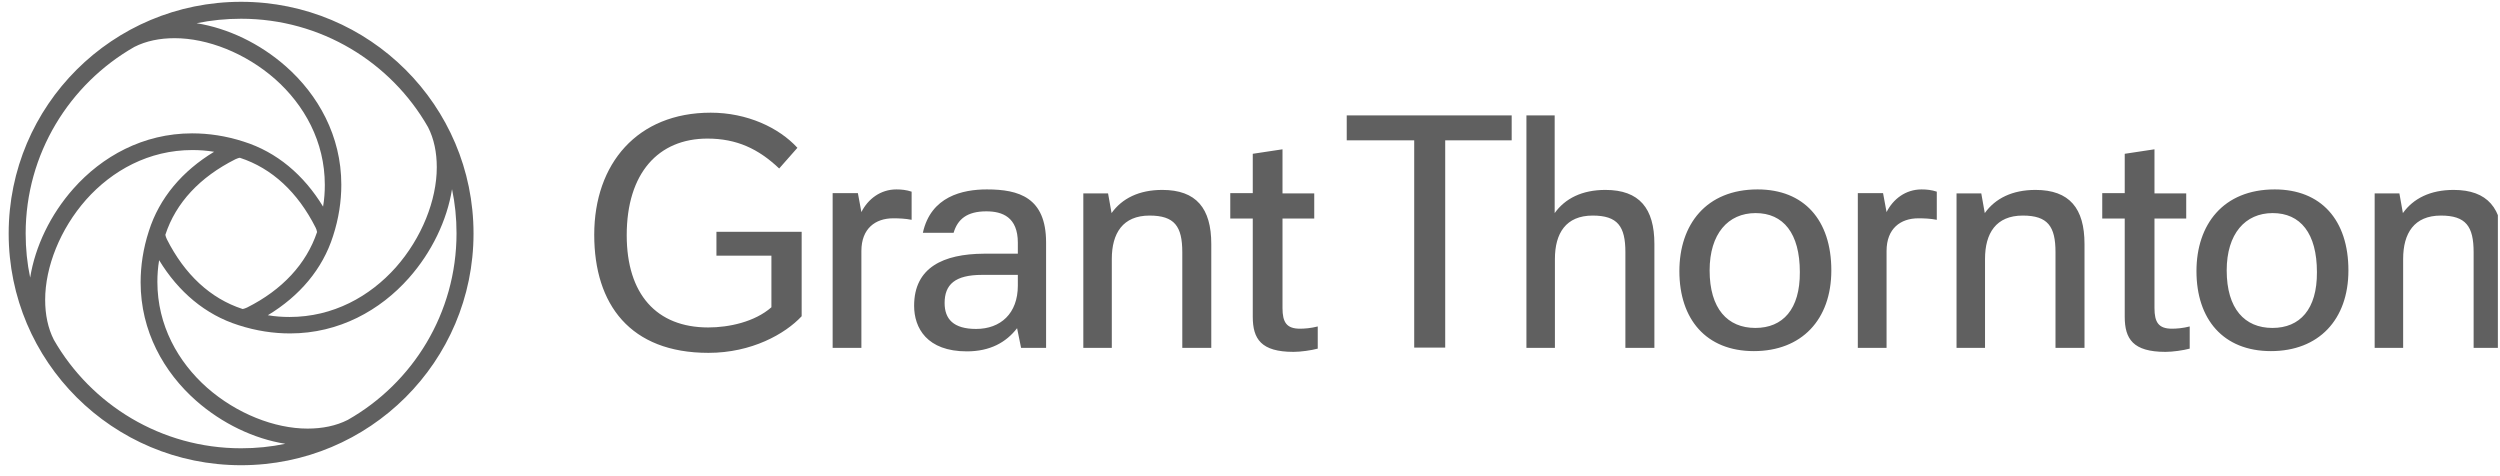 <svg width="205" height="39" viewBox="0 0 205 39" fill="none" xmlns="http://www.w3.org/2000/svg">
<g clip-path="url(#clip0_4616_13373)">
<path d="M19.77 0.148C9.236 0.148 0.711 8.647 0.711 19.148C0.711 29.649 9.236 38.148 19.77 38.148C30.303 38.148 38.829 29.649 38.829 19.148C38.829 8.647 30.303 0.148 19.77 0.148ZM35.099 10.425C35.591 11.385 35.816 12.508 35.816 13.714C35.816 16.411 34.587 19.516 32.455 21.927C30.324 24.317 27.311 25.992 23.745 25.992C23.172 25.992 22.557 25.951 21.963 25.849C24.565 24.276 26.451 22.07 27.311 19.352C27.783 17.902 27.988 16.492 27.988 15.144C27.988 11.14 26.082 7.769 23.438 5.44C21.307 3.56 18.684 2.314 16.122 1.905C17.311 1.66 18.52 1.537 19.77 1.537C26.328 1.537 32.066 5.113 35.099 10.425ZM20.262 25.216C20.159 25.257 20.036 25.318 19.893 25.338C17.249 24.48 15.138 22.499 13.683 19.618C13.642 19.516 13.581 19.393 13.56 19.25C14.421 16.615 16.409 14.511 19.299 13.06C19.401 13.019 19.524 12.958 19.667 12.937C22.311 13.796 24.422 15.777 25.877 18.658C25.918 18.74 25.979 18.883 26 19.026C25.119 21.641 23.151 23.765 20.262 25.216ZM11.019 3.846C11.982 3.356 13.109 3.131 14.319 3.131C17.024 3.131 20.139 4.357 22.557 6.482C24.955 8.606 26.635 11.61 26.635 15.164C26.635 15.736 26.594 16.349 26.492 16.942C24.914 14.347 22.7 12.467 19.975 11.61C18.52 11.14 17.106 10.935 15.753 10.935C11.736 10.935 8.355 12.835 6.019 15.471C4.133 17.596 2.883 20.211 2.473 22.764C2.227 21.6 2.104 20.394 2.104 19.148C2.104 12.611 5.691 6.89 11.019 3.846ZM4.42 27.872C3.928 26.912 3.703 25.788 3.703 24.583C3.703 21.886 4.933 18.78 7.064 16.37C9.195 13.979 12.208 12.304 15.774 12.304C16.347 12.304 16.962 12.345 17.556 12.447C14.954 14.02 13.069 16.227 12.208 18.944C11.736 20.394 11.531 21.804 11.531 23.152C11.531 27.157 13.437 30.528 16.081 32.857C18.212 34.736 20.835 35.983 23.397 36.391C22.229 36.636 21.02 36.759 19.77 36.759C13.212 36.759 7.474 33.184 4.42 27.872ZM28.52 34.43C27.557 34.92 26.43 35.145 25.221 35.145C22.516 35.145 19.401 33.919 16.983 31.794C14.585 29.67 12.905 26.666 12.905 23.112C12.905 22.54 12.945 21.947 13.048 21.334C14.626 23.929 16.839 25.808 19.565 26.666C21.02 27.136 22.434 27.341 23.787 27.341C27.803 27.341 31.185 25.441 33.521 22.805C35.406 20.68 36.656 18.065 37.066 15.512C37.312 16.676 37.435 17.881 37.435 19.128C37.435 25.686 33.849 31.406 28.52 34.43Z" fill="#606060"/>
<path d="M80.04 26.973C78.176 26.973 77.458 26.156 77.458 24.848C77.458 23.337 78.299 22.54 80.532 22.54H83.463V23.418C83.463 25.706 82.049 26.973 80.04 26.973ZM74.958 25.073C74.958 26.891 76.003 28.812 79.282 28.812C81.188 28.812 82.5 28.076 83.401 26.912L83.729 28.526H85.779V19.884C85.779 16.186 83.545 15.532 80.922 15.532C78.934 15.532 76.331 16.104 75.675 19.087H78.196C78.524 17.984 79.282 17.33 80.881 17.33C82.192 17.33 83.463 17.8 83.463 19.904V20.803H80.676C77.356 20.824 74.958 21.927 74.958 25.073ZM68.257 28.526H70.634V20.578C70.634 18.74 71.782 17.902 73.237 17.902C73.728 17.902 74.241 17.922 74.753 18.025V15.716C74.323 15.573 73.913 15.532 73.503 15.532C72.192 15.532 71.167 16.329 70.634 17.391L70.347 15.839H68.277V28.526H68.257ZM152.321 28.526H154.698V20.578C154.698 18.74 155.846 17.902 157.301 17.902C157.792 17.902 158.305 17.922 158.817 18.025V15.716C158.387 15.573 157.977 15.532 157.567 15.532C156.255 15.532 155.231 16.329 154.698 17.391L154.411 15.839H152.341V28.526H152.321ZM107.768 17.922V15.859H105.165V12.243L102.727 12.611V15.839H100.882V17.922H102.727V25.972C102.727 27.79 103.403 28.853 106.067 28.853C106.661 28.853 107.522 28.73 108.055 28.587V26.769C107.502 26.912 106.969 26.953 106.6 26.953C105.493 26.953 105.165 26.422 105.165 25.257V17.922H107.768ZM179.27 17.922V15.859H176.667V12.243L174.228 12.611V15.839H172.384V17.922H174.228V25.972C174.228 27.79 174.904 28.853 177.569 28.853C178.163 28.853 179.024 28.73 179.556 28.587V26.769C179.003 26.912 178.47 26.953 178.101 26.953C176.995 26.953 176.667 26.422 176.667 25.257V17.922H179.27ZM143.939 26.891C141.664 26.891 140.189 25.318 140.189 22.172C140.189 19.169 141.705 17.473 143.959 17.473C146.234 17.473 147.587 19.128 147.587 22.315C147.607 25.359 146.193 26.891 143.939 26.891ZM186.34 26.891C184.065 26.891 182.589 25.318 182.589 22.172C182.589 19.169 184.106 17.473 186.36 17.473C188.635 17.473 189.988 19.128 189.988 22.315C190.008 25.359 188.594 26.891 186.34 26.891ZM160.457 28.526H162.772V21.232C162.772 19.128 163.674 17.677 165.867 17.677C167.916 17.677 168.551 18.556 168.551 20.681V28.526H170.929V20.006C170.929 17.085 169.699 15.573 166.912 15.573C165.006 15.573 163.613 16.268 162.752 17.473L162.465 15.859H160.436V28.526H160.457ZM88.853 28.526H91.168V21.232C91.168 19.128 92.07 17.677 94.263 17.677C96.312 17.677 96.948 18.556 96.948 20.681V28.526H99.325V20.006C99.325 17.085 98.095 15.573 95.308 15.573C93.402 15.573 92.009 16.268 91.148 17.473L90.861 15.859H88.832V28.526H88.853ZM194.742 28.526H197.058V21.232C197.058 19.128 197.96 17.677 200.152 17.677C202.202 17.677 202.837 18.556 202.837 20.681V28.526H205.214V20.006C205.214 17.085 203.985 15.573 201.197 15.573C199.292 15.573 197.898 16.268 197.037 17.473L196.75 15.859H194.722V28.526H194.742ZM123.958 11.508V9.464H110.432V11.508H115.965V28.505H118.507V11.508H123.958ZM125.187 28.526H127.503V21.232C127.503 19.128 128.405 17.677 130.598 17.677C132.647 17.677 133.282 18.556 133.282 20.681V28.526H135.66V20.006C135.66 17.085 134.43 15.573 131.643 15.573C129.737 15.573 128.343 16.268 127.483 17.473V9.464H125.167V28.526H125.187ZM58.748 20.967H63.256V25.196C61.883 26.401 59.773 26.851 58.072 26.851C53.829 26.851 51.391 24.113 51.391 19.291C51.391 14.184 53.993 11.364 58.01 11.364C60.408 11.364 62.191 12.202 63.892 13.816L65.388 12.12C63.871 10.466 61.269 9.24 58.276 9.24C52.272 9.24 48.727 13.408 48.727 19.25C48.727 24.971 51.678 28.934 58.092 28.934C61.637 28.934 64.383 27.382 65.736 25.931V19.005H58.748V20.967ZM144.123 15.532C139.902 15.532 137.709 18.413 137.709 22.233C137.709 26.176 139.902 28.791 143.816 28.791C147.73 28.791 150.169 26.217 150.169 22.172C150.169 18.025 147.915 15.532 144.123 15.532ZM186.524 15.532C182.303 15.532 180.11 18.413 180.11 22.233C180.11 26.176 182.303 28.791 186.217 28.791C190.131 28.791 192.57 26.217 192.57 22.172C192.57 18.025 190.315 15.532 186.524 15.532Z" fill="#606060"/>
</g>
<defs>
<clipPath id="clip0_4616_13373">
<rect width="204.114" height="38" fill="white" transform="translate(0.711 0.148)"/>
</clipPath>
</defs>
</svg>
